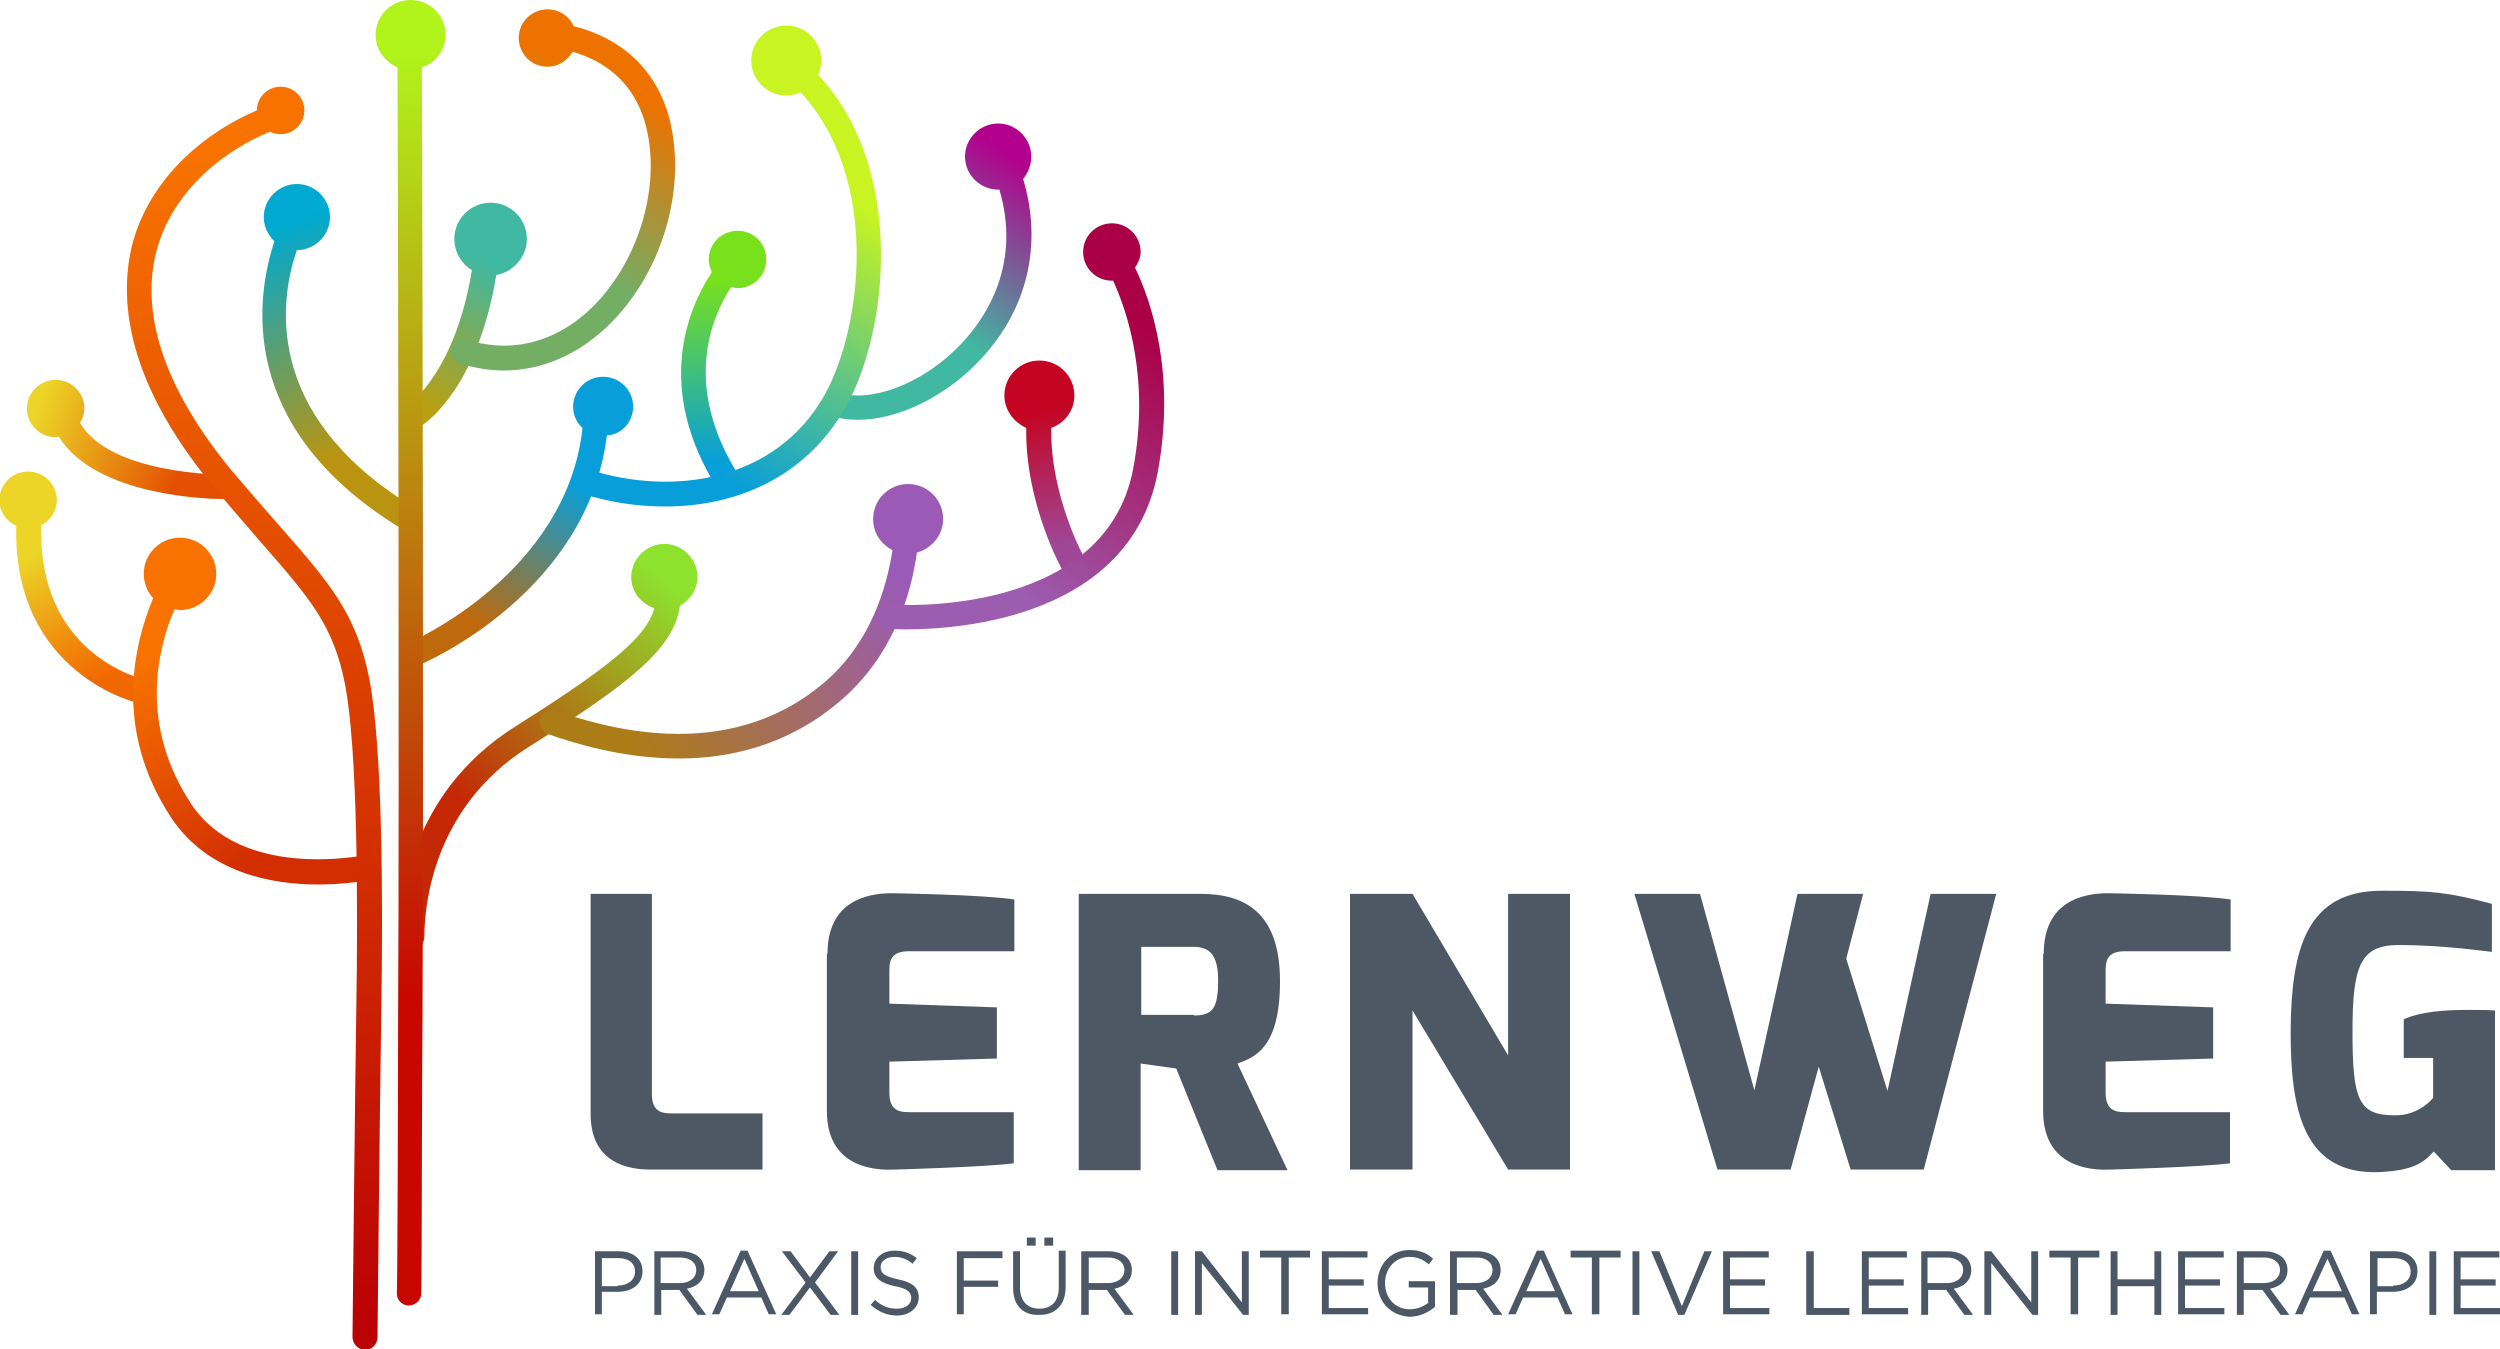 <?xml version="1.0" encoding="UTF-8"?> <svg xmlns="http://www.w3.org/2000/svg" width="315" height="170" viewBox="0 0 315 170" fill="none"> <g clip-path="url(#clip0_210_16)"> <path d="M18.349 85.668C17.719 85.511 4.725 82.446 5.198 66.177C6.379 65.548 7.166 64.369 7.166 63.033C7.166 61.068 5.591 59.417 3.544 59.417C1.575 59.417 -0.079 60.989 -0.079 63.033C-0.079 64.448 0.788 65.705 2.048 66.255C1.575 85.039 17.483 88.655 17.64 88.655C17.719 88.655 17.876 88.655 17.955 88.655C18.664 88.655 19.294 88.183 19.451 87.397C19.766 86.69 19.215 85.825 18.349 85.668Z" fill="url(#paint0_linear_210_16)"></path> <path d="M47.801 108.932C47.644 108.068 46.778 107.517 45.99 107.753C45.833 107.753 30.476 110.976 24.098 101.308C17.561 91.406 19.766 81.974 21.971 76.787C22.207 76.787 22.444 76.865 22.68 76.865C25.2 76.865 27.247 74.822 27.247 72.307C27.247 69.792 25.2 67.749 22.68 67.749C20.16 67.749 18.113 69.792 18.113 72.307C18.113 73.486 18.585 74.586 19.294 75.372C16.852 81.188 14.254 91.956 21.578 103.037C26.224 110.032 34.335 111.447 40.084 111.447C43.706 111.447 46.462 110.897 46.699 110.818C47.407 110.583 47.959 109.718 47.801 108.932Z" fill="url(#paint1_linear_210_16)"></path> <path d="M28.429 59.81C28.429 59.81 28.35 59.81 28.429 59.81C28.35 59.81 28.35 59.81 28.429 59.81C27.641 59.81 13.86 59.732 10.08 53.287C10.395 52.737 10.631 52.187 10.631 51.479C10.631 49.514 9.056 47.864 7.009 47.864C5.04 47.864 3.386 49.436 3.386 51.479C3.386 53.444 4.961 55.095 7.009 55.095C7.166 55.095 7.324 55.016 7.403 55.016C12.127 62.64 26.617 62.876 28.271 62.876C28.35 62.876 28.35 62.876 28.429 62.876C29.295 62.876 30.004 62.168 30.004 61.304C29.925 60.439 29.216 59.81 28.429 59.81Z" fill="url(#paint2_linear_210_16)"></path> <path d="M51.581 63.583C33.075 52.03 35.28 37.647 37.406 31.516C39.69 31.516 41.58 29.63 41.58 27.351C41.58 25.072 39.69 23.185 37.406 23.185C35.123 23.185 33.233 25.072 33.233 27.351C33.233 28.53 33.784 29.63 34.571 30.416C32.288 37.332 29.767 53.602 50.006 66.255C50.242 66.412 50.557 66.491 50.873 66.491C51.424 66.491 51.896 66.255 52.211 65.784C52.526 64.998 52.29 64.055 51.581 63.583Z" fill="url(#paint3_linear_210_16)"></path> <path d="M66.386 30.102C66.386 27.587 64.339 25.543 61.819 25.543C59.299 25.543 57.251 27.587 57.251 30.102C57.251 31.752 58.118 33.245 59.456 34.031C57.409 46.685 51.739 50.772 51.66 50.851C50.951 51.322 50.794 52.265 51.266 52.973C51.581 53.444 52.054 53.68 52.526 53.68C52.841 53.68 53.156 53.602 53.393 53.444C53.708 53.209 60.244 48.729 62.528 34.66C64.654 34.267 66.386 32.381 66.386 30.102Z" fill="url(#paint4_linear_210_16)"></path> <path d="M79.774 51.244C79.774 49.122 78.041 47.471 75.994 47.471C73.868 47.471 72.214 49.2 72.214 51.244C72.214 52.344 72.686 53.287 73.395 53.916C71.426 72.307 51.818 80.874 51.581 80.952C50.794 81.267 50.4 82.21 50.794 82.996C51.03 83.625 51.66 83.939 52.211 83.939C52.447 83.939 52.605 83.939 52.841 83.782C53.786 83.389 74.025 74.586 76.466 54.859C78.278 54.78 79.774 53.209 79.774 51.244Z" fill="url(#paint5_linear_210_16)"></path> <path d="M87.885 72.7C87.885 70.421 85.995 68.534 83.711 68.534C81.427 68.534 79.537 70.421 79.537 72.7C79.537 74.586 80.797 76.079 82.451 76.63C81.427 80.245 77.096 83.86 64.89 91.563C51.424 100.051 50.321 113.962 50.321 118.049C50.321 118.914 51.03 119.621 51.896 119.621C52.763 119.621 53.471 118.914 53.471 118.049C53.471 114.355 54.416 101.859 66.544 94.156C79.537 85.982 84.892 81.738 85.68 76.315C86.94 75.608 87.885 74.272 87.885 72.7Z" fill="url(#paint6_linear_210_16)"></path> <path d="M118.834 65.391C118.834 62.954 116.865 60.989 114.424 60.989C111.982 60.989 110.014 62.954 110.014 65.391C110.014 67.12 110.959 68.534 112.455 69.32C111.746 73.879 109.777 80.952 103.871 85.982C91.35 96.671 75.364 91.327 70.088 89.598C69.3 89.362 68.355 89.755 68.119 90.541C67.882 91.327 68.276 92.27 69.064 92.506C72.056 93.528 78.278 95.571 85.522 95.571C91.98 95.571 99.304 93.921 105.84 88.34C112.612 82.603 114.817 74.743 115.526 69.635C117.416 69.085 118.834 67.434 118.834 65.391Z" fill="url(#paint7_linear_210_16)"></path> <path d="M136.789 70.578C136.71 70.499 132.3 62.561 132.458 53.916C134.19 53.287 135.371 51.715 135.371 49.829C135.371 47.392 133.403 45.428 130.961 45.428C128.52 45.428 126.551 47.392 126.551 49.829C126.551 51.637 127.733 53.209 129.308 53.916C129.15 63.426 133.796 71.757 134.033 72.15C134.348 72.621 134.82 72.936 135.371 72.936C135.608 72.936 135.923 72.857 136.159 72.7C136.946 72.307 137.183 71.364 136.789 70.578Z" fill="url(#paint8_linear_210_16)"></path> <path d="M143.01 33.717C143.404 33.167 143.719 32.459 143.719 31.752C143.719 29.787 142.144 28.137 140.096 28.137C138.128 28.137 136.474 29.709 136.474 31.752C136.474 33.717 138.049 35.367 140.096 35.367C140.175 35.367 140.254 35.367 140.254 35.367C142.065 39.297 144.9 47.785 142.774 59.103C139.151 78.044 112.376 76.237 112.061 76.158C111.274 76.079 110.486 76.708 110.408 77.573C110.329 78.437 110.959 79.145 111.825 79.223C111.904 79.223 112.691 79.302 114.109 79.302C121.196 79.302 142.301 77.73 145.845 59.653C148.208 47.157 145.058 37.961 143.01 33.717Z" fill="url(#paint9_linear_210_16)"></path> <path d="M129.938 19.727C129.938 17.448 128.048 15.562 125.764 15.562C123.48 15.562 121.59 17.448 121.59 19.727C121.59 22.006 123.48 23.893 125.764 23.893C125.843 23.893 125.843 23.893 125.921 23.893C128.678 33.167 124.346 39.847 121.275 43.148C116.078 48.729 109.226 50.772 105.683 49.436C104.895 49.122 103.95 49.593 103.714 50.379C103.399 51.165 103.871 52.108 104.659 52.344C105.683 52.737 106.864 52.894 108.124 52.894C113.085 52.894 119.228 49.986 123.638 45.192C129.544 38.826 131.355 30.73 128.914 22.557C129.465 21.849 129.938 20.906 129.938 19.727Z" fill="url(#paint10_linear_210_16)"></path> <path d="M92.925 36.311C94.894 36.311 96.547 34.739 96.547 32.695C96.547 30.652 94.972 29.08 92.925 29.08C90.956 29.08 89.302 30.652 89.302 32.695C89.302 33.245 89.46 33.796 89.696 34.267C86.782 38.747 82.294 48.807 90.484 61.697C90.799 62.168 91.271 62.404 91.823 62.404C92.138 62.404 92.374 62.325 92.689 62.168C93.397 61.697 93.634 60.754 93.161 60.046C85.916 48.65 89.618 40.005 92.138 36.154C92.453 36.232 92.689 36.311 92.925 36.311Z" fill="url(#paint11_linear_210_16)"></path> <path d="M103.084 9.431C103.32 8.881 103.477 8.252 103.477 7.624C103.477 5.187 101.509 3.222 99.067 3.222C96.626 3.222 94.657 5.187 94.657 7.624C94.657 10.06 96.626 12.025 99.067 12.025C99.698 12.025 100.327 11.868 100.879 11.632C110.959 22.557 108.596 41.262 103.95 49.672C97.729 60.832 84.578 62.483 74.261 59.182C73.395 58.946 72.529 59.339 72.293 60.203C72.056 60.989 72.45 61.932 73.316 62.168C76.624 63.269 80.246 63.819 83.79 63.819C92.689 63.819 101.587 60.203 106.627 51.165C111.825 41.969 114.266 21.378 103.084 9.431Z" fill="url(#paint12_linear_210_16)"></path> <path d="M84.42 15.247C82.373 6.995 76.073 4.244 72.293 3.301C71.741 2.043 70.481 1.179 68.985 1.179C67.016 1.179 65.362 2.751 65.362 4.794C65.362 6.759 66.938 8.41 68.985 8.41C70.324 8.41 71.505 7.624 72.135 6.523C75.206 7.388 79.853 9.667 81.427 16.033C83.317 23.736 80.325 33.324 74.34 38.983C69.93 43.148 64.418 44.563 58.905 42.834C58.039 42.598 57.172 43.07 56.936 43.856C56.7 44.642 57.172 45.506 57.96 45.821C59.85 46.371 61.661 46.685 63.472 46.685C68.119 46.685 72.608 44.799 76.388 41.262C83.317 34.739 86.546 24.05 84.42 15.247Z" fill="url(#paint13_linear_210_16)"></path> <path d="M46.541 85.59C44.966 77.416 41.501 73.407 35.28 66.334C33.547 64.369 31.579 62.09 29.295 59.417C20.633 48.964 17.404 39.14 19.924 30.888C22.207 23.578 28.508 18.863 34.02 16.584C34.414 16.819 34.886 16.898 35.359 16.898C37.013 16.898 38.351 15.562 38.351 13.911C38.351 12.261 37.013 10.925 35.359 10.925C33.705 10.925 32.366 12.261 32.366 13.911C26.224 16.505 19.451 21.849 16.931 29.866C14.963 36.389 15.12 47.157 26.933 61.382C29.216 64.133 31.185 66.334 32.917 68.377C38.981 75.294 42.053 78.83 43.47 86.218C45.045 94.314 45.124 113.333 44.888 127.638C44.73 137.54 44.415 168.271 44.415 168.428C44.415 169.293 45.045 170 45.911 170.079C45.911 170.079 45.911 170.079 45.99 170.079C46.856 170.079 47.486 169.45 47.565 168.585C47.565 167.878 47.88 137.226 48.038 127.638C48.274 113.176 48.195 94.078 46.541 85.59Z" fill="url(#paint14_linear_210_16)"></path> <path d="M56.149 4.401C56.149 1.965 54.18 0 51.739 0C49.297 0 47.329 1.965 47.329 4.401C47.329 6.209 48.431 7.781 50.085 8.488C50.164 28.058 50.321 99.265 50.164 127.559C50.164 133.925 50.085 161.905 50.006 162.848C49.928 163.712 50.557 164.42 51.424 164.498H51.502C52.29 164.498 52.999 163.87 53.078 163.084C53.156 162.141 53.156 134.082 53.235 127.559C53.392 99.186 53.235 28.451 53.156 8.488C54.889 7.938 56.149 6.288 56.149 4.401Z" fill="url(#paint15_linear_210_16)"></path> <path d="M74.34 112.626H82.136V137.855C82.136 140.37 83.711 140.291 85.05 140.291H96.075V147.365H81.9C77.884 147.365 74.419 145.636 74.419 140.37V112.626H74.34Z" fill="#4E5864"></path> <path d="M104.265 120.171C104.265 113.648 109.069 112.547 112.376 112.547C112.376 112.547 123.637 112.705 127.811 113.333V119.857H114.502C112.061 119.857 112.061 121.271 112.061 122.529V126.459L125.606 126.93V133.375L112.061 133.768V137.698C112.061 140.213 113.636 140.134 114.975 140.134H127.732V146.579C124.11 147.05 112.77 147.365 112.77 147.365C109.699 147.522 104.186 146.815 104.186 139.977V120.171H104.265Z" fill="#4E5864"></path> <path d="M135.922 112.626H151.279C157.027 112.626 161.28 115.141 161.28 123.629C161.28 132.117 158.051 133.218 155.925 134.004L162.225 147.443H153.405L148.207 134.632L143.719 134.004V147.443H135.922V112.626ZM150.412 127.952C152.775 127.952 153.484 127.087 153.484 123.551C153.484 120.485 152.539 119.307 150.412 119.307H143.797V127.873H150.412V127.952Z" fill="#4E5864"></path> <path d="M170.1 112.626H177.975L190.024 132.982V112.626H197.82V147.365H190.024L177.975 127.323V147.365H170.1V112.626Z" fill="#4E5864"></path> <path d="M214.2 112.626L221.051 137.383L226.485 112.626H234.754L232.627 120.8L237.825 137.462L243.259 112.626H251.527L242.392 147.365H233.179L229.162 134.397L225.619 147.365H216.405L205.931 112.626H214.2Z" fill="#4E5864"></path> <path d="M257.512 120.171C257.512 113.648 262.316 112.547 265.624 112.547C265.624 112.547 276.885 112.705 281.059 113.333V119.857H267.75C265.309 119.857 265.309 121.271 265.309 122.529V126.459L278.854 126.93V133.375L265.309 133.768V137.698C265.309 140.213 266.884 140.134 268.222 140.134H280.98V146.579C277.357 147.05 266.017 147.365 266.017 147.365C262.946 147.522 257.434 146.815 257.434 139.977V120.171H257.512Z" fill="#4E5864"></path> <path d="M300.116 112.233C306.416 112.233 308.306 112.39 313.976 113.884V119.935C313.661 119.935 307.991 119.071 302.242 119.071C297.36 119.071 296.415 121.743 296.415 129.995C296.415 138.484 297.124 140.527 301.691 140.527C304.841 140.606 306.574 138.326 306.574 138.326V133.296H302.872V128.424C304.999 127.48 307.834 127.245 311.141 127.245C312.165 127.245 313.267 127.245 314.37 127.323V147.443H308.857L306.652 145.086C305.235 146.657 303.896 147.443 299.959 147.679C290.115 148.151 288.619 139.741 288.619 129.917C288.697 119.464 290.666 112.233 300.116 112.233Z" fill="#4E5864"></path> <path d="M74.97 157.661H77.963C79.774 157.661 80.955 158.604 80.955 160.176C80.955 161.905 79.537 162.769 77.805 162.769H75.836V165.599H74.97V157.661ZM77.805 161.983C79.144 161.983 80.01 161.276 80.01 160.254C80.01 159.075 79.144 158.525 77.884 158.525H75.836V162.062H77.805V161.983Z" fill="#4C5866"></path> <path d="M82.372 157.661H85.837C86.782 157.661 87.649 157.975 88.121 158.447C88.515 158.84 88.751 159.39 88.751 160.018C88.751 161.355 87.806 162.141 86.546 162.376L88.987 165.677H87.885L85.601 162.534H83.317V165.677H82.451V157.661H82.372ZM85.68 161.669C86.861 161.669 87.727 161.04 87.727 160.018C87.727 159.075 86.94 158.447 85.68 158.447H83.239V161.669H85.68Z" fill="#4C5866"></path> <path d="M93.319 157.582H94.185L97.807 165.599H96.862L95.917 163.477H91.586L90.641 165.599H89.696L93.319 157.582ZM95.602 162.691L93.791 158.604L91.98 162.691H95.602Z" fill="#4C5866"></path> <path d="M105.604 157.661L102.69 161.59L105.761 165.677H104.659L102.06 162.219L99.461 165.677H98.438L101.509 161.59L98.516 157.661H99.619L102.06 160.962L104.501 157.661H105.604Z" fill="#4C5866"></path> <path d="M107.257 157.661H108.124V165.677H107.257V157.661Z" fill="#4C5866"></path> <path d="M109.699 164.42L110.25 163.791C111.116 164.577 111.904 164.891 113.006 164.891C114.109 164.891 114.817 164.341 114.817 163.555C114.817 162.848 114.424 162.376 112.77 162.062C110.959 161.669 110.092 161.04 110.092 159.783C110.092 158.525 111.195 157.582 112.691 157.582C113.872 157.582 114.66 157.896 115.526 158.525L114.975 159.233C114.266 158.604 113.479 158.368 112.691 158.368C111.667 158.368 110.959 158.918 110.959 159.625C110.959 160.411 111.352 160.804 113.164 161.197C114.975 161.59 115.762 162.219 115.762 163.477C115.762 164.813 114.581 165.756 113.006 165.756C111.746 165.756 110.722 165.284 109.699 164.42Z" fill="#4C5866"></path> <path d="M120.566 157.661H126.315V158.525H121.433V161.355H125.764V162.141H121.433V165.599H120.566V157.661Z" fill="#4C5866"></path> <path d="M127.654 162.298V157.661H128.52V162.219C128.52 163.948 129.465 164.891 130.961 164.891C132.457 164.891 133.402 164.027 133.402 162.219V157.582H134.269V162.14C134.269 164.498 132.93 165.677 130.961 165.677C128.992 165.756 127.654 164.577 127.654 162.298ZM129.386 155.932H130.489V156.953H129.386V155.932ZM131.591 155.932H132.694V156.953H131.591V155.932Z" fill="#4C5866"></path> <path d="M136.237 157.661H139.702C140.647 157.661 141.514 157.975 141.986 158.447C142.38 158.84 142.616 159.39 142.616 160.018C142.616 161.355 141.671 162.141 140.411 162.376L142.852 165.677H141.75L139.466 162.534H137.182V165.677H136.237V157.661ZM139.624 161.669C140.805 161.669 141.671 161.04 141.671 160.018C141.671 159.075 140.884 158.447 139.624 158.447H137.182V161.669H139.624Z" fill="#4C5866"></path> <path d="M147.578 157.661H148.444V165.677H147.578V157.661Z" fill="#4C5866"></path> <path d="M150.57 157.661H151.436L156.476 164.105V157.661H157.342V165.677H156.634L151.436 159.154V165.677H150.57V157.661Z" fill="#4C5866"></path> <path d="M161.438 158.447H158.76V157.582H165.06V158.447H162.383V165.599H161.438V158.447Z" fill="#4C5866"></path> <path d="M166.556 157.661H172.305V158.447H167.423V161.197H171.833V161.983H167.423V164.813H172.384V165.599H166.556V157.661Z" fill="#4C5866"></path> <path d="M173.565 161.669C173.565 159.468 175.14 157.503 177.581 157.503C178.92 157.503 179.786 157.896 180.574 158.604L180.022 159.311C179.392 158.761 178.684 158.368 177.581 158.368C175.77 158.368 174.51 159.861 174.51 161.669C174.51 163.555 175.77 164.97 177.66 164.97C178.605 164.97 179.392 164.577 179.944 164.184V162.219H177.502V161.433H180.81V164.656C180.101 165.284 178.92 165.913 177.581 165.913C175.14 165.756 173.565 163.948 173.565 161.669Z" fill="#4C5866"></path> <path d="M182.7 157.661H186.165C187.11 157.661 187.976 157.975 188.449 158.447C188.842 158.84 189.079 159.39 189.079 160.018C189.079 161.355 188.134 162.141 186.874 162.376L189.315 165.677H188.212L185.929 162.534H183.645V165.677H182.7V157.661ZM186.007 161.669C187.189 161.669 188.055 161.04 188.055 160.018C188.055 159.075 187.267 158.447 186.007 158.447H183.566V161.669H186.007Z" fill="#4C5866"></path> <path d="M193.646 157.582H194.512L198.135 165.599H197.19L196.245 163.477H191.914L190.969 165.599H190.024L193.646 157.582ZM195.93 162.691L194.119 158.604L192.307 162.691H195.93Z" fill="#4C5866"></path> <path d="M200.576 158.447H197.899V157.582H204.199V158.447H201.521V165.599H200.576V158.447Z" fill="#4C5866"></path> <path d="M205.695 157.661H206.561V165.677H205.695V157.661Z" fill="#4C5866"></path> <path d="M208.057 157.661H209.081L211.916 164.577L214.751 157.661H215.696L212.231 165.677H211.444L208.057 157.661Z" fill="#4C5866"></path> <path d="M217.114 157.661H222.863V158.447H217.98V161.197H222.39V161.983H217.98V164.813H222.941V165.599H217.114V157.661Z" fill="#4C5866"></path> <path d="M227.666 157.661H228.532V164.813H233.021V165.677H227.587V157.661H227.666Z" fill="#4C5866"></path> <path d="M234.517 157.661H240.266V158.447H235.462V161.197H239.872V161.983H235.462V164.813H240.424V165.599H234.596V157.661H234.517Z" fill="#4C5866"></path> <path d="M241.999 157.661H245.464C246.409 157.661 247.275 157.975 247.748 158.447C248.141 158.84 248.378 159.39 248.378 160.018C248.378 161.355 247.433 162.141 246.173 162.376L248.614 165.677H247.511L245.228 162.534H242.944V165.677H242.078V157.661H241.999ZM245.306 161.669C246.488 161.669 247.354 161.04 247.354 160.018C247.354 159.075 246.566 158.447 245.306 158.447H242.865V161.669H245.306Z" fill="#4C5866"></path> <path d="M250.031 157.661H250.898L255.938 164.105V157.661H256.804V165.677H256.095L250.898 159.154V165.677H250.031V157.661Z" fill="#4C5866"></path> <path d="M260.899 158.447H258.221V157.582H264.521V158.447H261.844V165.599H260.899V158.447Z" fill="#4C5866"></path> <path d="M265.939 157.661H266.805V161.197H271.451V157.661H272.317V165.677H271.451V162.062H266.805V165.677H265.939V157.661Z" fill="#4C5866"></path> <path d="M274.444 157.661H280.192V158.447H275.31V161.197H279.72V161.983H275.31V164.813H280.271V165.599H274.444V157.661Z" fill="#4C5866"></path> <path d="M281.846 157.661H285.311C286.256 157.661 287.122 157.975 287.595 158.447C287.989 158.84 288.225 159.39 288.225 160.018C288.225 161.355 287.28 162.141 286.02 162.376L288.461 165.677H287.359L285.075 162.534H282.712V165.677H281.846V157.661ZM285.232 161.669C286.414 161.669 287.28 161.04 287.28 160.018C287.28 159.075 286.492 158.447 285.232 158.447H282.712V161.669H285.232Z" fill="#4C5866"></path> <path d="M292.792 157.582H293.659L297.281 165.599H296.336L295.391 163.477H291.06L290.115 165.599H289.17L292.792 157.582ZM295.076 162.691L293.265 158.604L291.375 162.691H295.076Z" fill="#4C5866"></path> <path d="M298.62 157.661H301.612C303.424 157.661 304.605 158.604 304.605 160.176C304.605 161.905 303.187 162.769 301.455 162.769H299.486V165.599H298.62V157.661ZM301.534 161.983C302.872 161.983 303.739 161.276 303.739 160.254C303.739 159.075 302.872 158.525 301.612 158.525H299.565V162.062H301.534V161.983Z" fill="#4C5866"></path> <path d="M306.101 157.661H306.967V165.677H306.101V157.661Z" fill="#4C5866"></path> <path d="M309.172 157.661H314.921V158.447H310.039V161.197H314.449V161.983H310.039V164.813H315V165.599H309.172V157.661Z" fill="#4C5866"></path> </g> <defs> <linearGradient id="paint0_linear_210_16" x1="5.478" y1="67.293" x2="13.217" y2="85.264" gradientUnits="userSpaceOnUse"> <stop offset="0.098" stop-color="#ECD527"></stop> <stop offset="1" stop-color="#F26800"></stop> </linearGradient> <linearGradient id="paint1_linear_210_16" x1="19.278" y1="79.207" x2="36.284" y2="105.25" gradientUnits="userSpaceOnUse"> <stop offset="0.098" stop-color="#F77200"></stop> <stop offset="1" stop-color="#D22E02"></stop> </linearGradient> <linearGradient id="paint2_linear_210_16" x1="4.53" y1="51.997" x2="26.232" y2="59.265" gradientUnits="userSpaceOnUse"> <stop stop-color="#ECD527"></stop> <stop offset="0.855" stop-color="#E44F01"></stop> </linearGradient> <linearGradient id="paint3_linear_210_16" x1="34.931" y1="28.833" x2="45.842" y2="59.698" gradientUnits="userSpaceOnUse"> <stop stop-color="#00A9CF"></stop> <stop offset="0.908" stop-color="#BA9410"></stop> </linearGradient> <linearGradient id="paint4_linear_210_16" x1="60.507" y1="32.722" x2="52.055" y2="50.454" gradientUnits="userSpaceOnUse"> <stop stop-color="#41B8A1"></stop> <stop offset="1" stop-color="#B99F12"></stop> </linearGradient> <linearGradient id="paint5_linear_210_16" x1="59.396" y1="78.049" x2="73.603" y2="52.581" gradientUnits="userSpaceOnUse"> <stop stop-color="#BE6A0C"></stop> <stop offset="0.732" stop-color="#079ED9"></stop> </linearGradient> <linearGradient id="paint6_linear_210_16" x1="60.247" y1="102.329" x2="84.226" y2="73.423" gradientUnits="userSpaceOnUse"> <stop stop-color="#C52805"></stop> <stop offset="1" stop-color="#8EE22E"></stop> </linearGradient> <linearGradient id="paint7_linear_210_16" x1="79.395" y1="93.262" x2="113.026" y2="72.64" gradientUnits="userSpaceOnUse"> <stop stop-color="#AC7C17"></stop> <stop offset="1" stop-color="#9B5AB6"></stop> </linearGradient> <linearGradient id="paint8_linear_210_16" x1="131.363" y1="51.61" x2="135.1" y2="68.146" gradientUnits="userSpaceOnUse"> <stop stop-color="#C40421"></stop> <stop offset="1" stop-color="#9F4696"></stop> </linearGradient> <linearGradient id="paint9_linear_210_16" x1="123.889" y1="71.393" x2="144.647" y2="41.712" gradientUnits="userSpaceOnUse"> <stop stop-color="#9C5CAF"></stop> <stop offset="1" stop-color="#AA0046"></stop> </linearGradient> <linearGradient id="paint10_linear_210_16" x1="112.068" y1="48.23" x2="129.708" y2="21.059" gradientUnits="userSpaceOnUse"> <stop offset="0.287" stop-color="#41B8A1"></stop> <stop offset="1" stop-color="#B2008C"></stop> </linearGradient> <linearGradient id="paint11_linear_210_16" x1="91.105" y1="35.045" x2="91.523" y2="58.267" gradientUnits="userSpaceOnUse"> <stop stop-color="#79E11B"></stop> <stop offset="1" stop-color="#079ED9"></stop> </linearGradient> <linearGradient id="paint12_linear_210_16" x1="85.79" y1="57.737" x2="103.484" y2="23.359" gradientUnits="userSpaceOnUse"> <stop stop-color="#079ED9"></stop> <stop offset="1" stop-color="#C8F421"></stop> </linearGradient> <linearGradient id="paint13_linear_210_16" x1="77.315" y1="10.902" x2="65.596" y2="36.508" gradientUnits="userSpaceOnUse"> <stop stop-color="#ED7200"></stop> <stop offset="0.816" stop-color="#74AD64"></stop> </linearGradient> <linearGradient id="paint14_linear_210_16" x1="32.075" y1="19.754" x2="32.075" y2="165.236" gradientUnits="userSpaceOnUse"> <stop stop-color="#F77200"></stop> <stop offset="1" stop-color="#BB0303"></stop> </linearGradient> <linearGradient id="paint15_linear_210_16" x1="51.748" y1="6.14" x2="50.804" y2="125.347" gradientUnits="userSpaceOnUse"> <stop stop-color="#B1F41B"></stop> <stop offset="1" stop-color="#C80701"></stop> </linearGradient> <clipPath id="clip0_210_16"> <rect width="315" height="170" fill="white"></rect> </clipPath> </defs> </svg> 